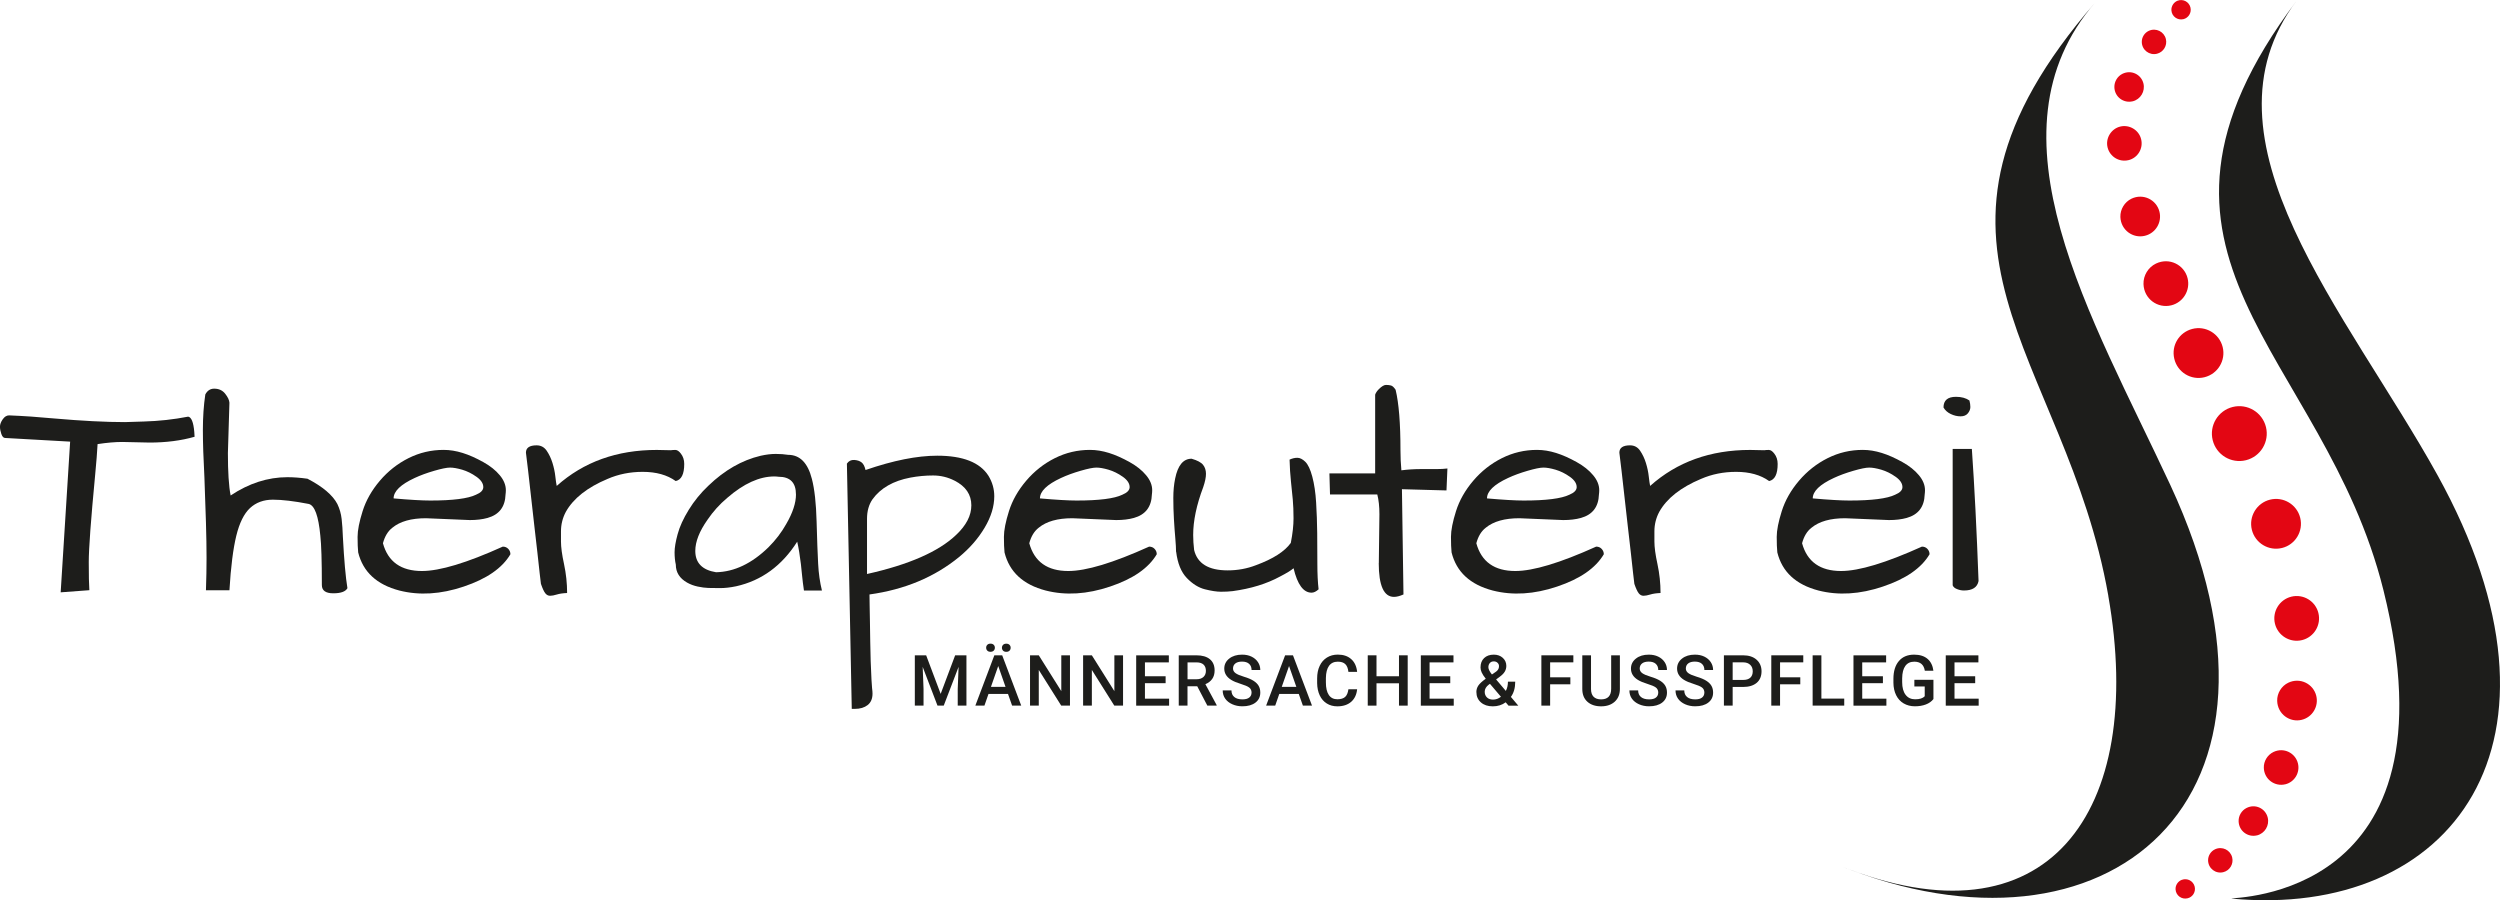 <svg xmlns="http://www.w3.org/2000/svg" id="Ebene_2" viewBox="0 0 668.38 240.68"><defs><style>.cls-1{fill:#e30613;}.cls-2{fill:#1d1d1b;}</style></defs><g id="Ebene_1-2"><g><path class="cls-2" d="M247.61,175.2l3.88,10.31,3.87-10.31h3.02v13.45h-2.33v-4.44l.23-5.93-3.97,10.37h-1.67l-3.96-10.36,.23,5.92v4.44h-2.33v-13.45h3.03Z"></path><path class="cls-2" d="M269.49,185.52h-5.21l-1.09,3.13h-2.43l5.08-13.45h2.1l5.09,13.45h-2.44l-1.1-3.13Zm-5.84-12.35c0-.31,.1-.57,.31-.78,.21-.21,.49-.31,.85-.31s.65,.1,.86,.31c.21,.21,.31,.47,.31,.78s-.1,.57-.31,.78c-.21,.21-.5,.31-.86,.31s-.65-.1-.85-.31c-.21-.21-.31-.47-.31-.78Zm1.28,10.47h3.9l-1.95-5.58-1.95,5.58Zm2.94-10.46c0-.31,.1-.57,.31-.78,.21-.21,.49-.31,.85-.31s.65,.1,.86,.31,.31,.47,.31,.78-.1,.57-.31,.78-.5,.31-.86,.31-.65-.1-.85-.31c-.21-.21-.31-.47-.31-.78Z"></path><path class="cls-2" d="M286.06,188.65h-2.34l-6-9.54v9.54h-2.34v-13.45h2.34l6.02,9.58v-9.58h2.32v13.45Z"></path><path class="cls-2" d="M300.25,188.65h-2.34l-6-9.54v9.54h-2.34v-13.45h2.34l6.02,9.58v-9.58h2.32v13.45Z"></path><path class="cls-2" d="M311.63,182.65h-5.53v4.14h6.46v1.87h-8.8v-13.45h8.73v1.88h-6.39v3.71h5.53v1.85Z"></path><path class="cls-2" d="M320.09,183.48h-2.61v5.17h-2.34v-13.45h4.73c1.55,0,2.75,.35,3.59,1.04s1.27,1.7,1.27,3.02c0,.9-.22,1.65-.65,2.26-.43,.61-1.04,1.07-1.82,1.4l3.02,5.6v.12h-2.5l-2.7-5.17Zm-2.61-1.88h2.4c.79,0,1.4-.2,1.85-.6,.44-.4,.67-.94,.67-1.63s-.2-1.28-.61-1.67c-.41-.39-1.02-.6-1.83-.61h-2.47v4.51Z"></path><path class="cls-2" d="M334.61,185.19c0-.59-.21-1.05-.62-1.37-.42-.32-1.17-.64-2.25-.97-1.08-.33-1.95-.69-2.59-1.09-1.23-.77-1.84-1.77-1.84-3.01,0-1.08,.44-1.98,1.33-2.68,.88-.7,2.03-1.05,3.44-1.05,.94,0,1.77,.17,2.5,.52,.73,.35,1.31,.84,1.73,1.47s.63,1.34,.63,2.12h-2.33c0-.7-.22-1.25-.66-1.65s-1.07-.6-1.89-.6c-.76,0-1.36,.16-1.78,.49-.42,.33-.63,.78-.63,1.37,0,.49,.23,.9,.68,1.23,.46,.33,1.21,.65,2.25,.96,1.05,.31,1.89,.67,2.52,1.06,.63,.4,1.1,.85,1.4,1.37s.44,1.12,.44,1.81c0,1.12-.43,2.01-1.29,2.67s-2.02,.99-3.5,.99c-.97,0-1.87-.18-2.68-.54-.82-.36-1.45-.86-1.9-1.49-.45-.63-.68-1.37-.68-2.22h2.34c0,.76,.25,1.35,.76,1.77,.5,.42,1.23,.63,2.17,.63,.81,0,1.42-.16,1.83-.49,.41-.33,.61-.77,.61-1.31Z"></path><path class="cls-2" d="M347.23,185.52h-5.21l-1.09,3.13h-2.43l5.08-13.45h2.1l5.09,13.45h-2.44l-1.1-3.13Zm-4.55-1.88h3.9l-1.95-5.58-1.95,5.58Z"></path><path class="cls-2" d="M362.83,184.27c-.14,1.44-.67,2.55-1.59,3.36-.92,.8-2.15,1.21-3.69,1.21-1.07,0-2.02-.25-2.83-.76-.82-.51-1.45-1.23-1.89-2.17-.44-.94-.67-2.02-.69-3.26v-1.26c0-1.27,.22-2.39,.67-3.35,.45-.97,1.09-1.71,1.94-2.24s1.81-.79,2.92-.79c1.48,0,2.68,.4,3.58,1.21,.91,.8,1.43,1.94,1.58,3.41h-2.33c-.11-.97-.39-1.66-.85-2.09-.45-.43-1.12-.64-1.99-.64-1.02,0-1.8,.37-2.34,1.11-.54,.74-.82,1.83-.84,3.27v1.19c0,1.46,.26,2.56,.78,3.33s1.28,1.15,2.29,1.15c.92,0,1.61-.21,2.07-.62,.46-.41,.75-1.1,.88-2.06h2.33Z"></path><path class="cls-2" d="M376.35,188.65h-2.33v-5.97h-6.01v5.97h-2.34v-13.45h2.34v5.6h6.01v-5.6h2.33v13.45Z"></path><path class="cls-2" d="M387.73,182.65h-5.53v4.14h6.46v1.87h-8.8v-13.45h8.73v1.88h-6.39v3.71h5.53v1.85Z"></path><path class="cls-2" d="M394.71,185.02c0-.62,.17-1.19,.51-1.71s1.01-1.14,2-1.85c-.52-.66-.89-1.22-1.09-1.68-.21-.46-.31-.91-.31-1.34,0-1.05,.32-1.89,.96-2.5s1.5-.92,2.59-.92c.98,0,1.78,.29,2.41,.86,.62,.58,.94,1.29,.94,2.14,0,.56-.14,1.08-.42,1.55s-.75,.94-1.4,1.41l-.91,.67,2.6,3.07c.38-.74,.56-1.56,.56-2.47h1.95c0,1.66-.39,3.02-1.16,4.07l1.98,2.34h-2.61l-.76-.9c-.96,.72-2.11,1.08-3.44,1.08s-2.39-.35-3.19-1.06c-.8-.71-1.2-1.62-1.2-2.76Zm4.45,2.02c.76,0,1.47-.25,2.12-.76l-2.94-3.46-.29,.2c-.74,.56-1.11,1.2-1.11,1.92,0,.62,.2,1.13,.6,1.52,.4,.39,.94,.58,1.61,.58Zm-1.24-8.67c0,.52,.32,1.17,.95,1.95l1.03-.7,.29-.23c.38-.34,.57-.77,.57-1.3,0-.35-.13-.65-.4-.9-.26-.25-.6-.37-1.01-.37-.44,0-.79,.15-1.04,.44-.26,.3-.39,.67-.39,1.12Z"></path><path class="cls-2" d="M419.84,182.95h-5.41v5.7h-2.34v-13.45h8.55v1.88h-6.21v4h5.41v1.87Z"></path><path class="cls-2" d="M433.08,175.2v8.99c0,1.43-.46,2.56-1.37,3.4-.92,.83-2.13,1.25-3.65,1.25s-2.76-.41-3.67-1.23c-.91-.82-1.36-1.96-1.36-3.42v-8.98h2.33v9c0,.9,.23,1.59,.68,2.06,.46,.47,1.13,.71,2.01,.71,1.8,0,2.7-.95,2.7-2.85v-8.93h2.33Z"></path><path class="cls-2" d="M443.34,185.19c0-.59-.21-1.05-.62-1.37-.42-.32-1.17-.64-2.25-.97-1.08-.33-1.95-.69-2.59-1.09-1.23-.77-1.84-1.77-1.84-3.01,0-1.08,.44-1.98,1.33-2.68,.88-.7,2.03-1.05,3.44-1.05,.94,0,1.77,.17,2.5,.52,.73,.35,1.31,.84,1.73,1.47s.63,1.34,.63,2.12h-2.33c0-.7-.22-1.25-.66-1.65s-1.07-.6-1.89-.6c-.76,0-1.36,.16-1.78,.49-.42,.33-.63,.78-.63,1.37,0,.49,.23,.9,.68,1.23,.46,.33,1.21,.65,2.25,.96,1.05,.31,1.89,.67,2.52,1.06,.63,.4,1.1,.85,1.4,1.37s.44,1.12,.44,1.81c0,1.12-.43,2.01-1.29,2.67s-2.02,.99-3.5,.99c-.97,0-1.87-.18-2.68-.54-.82-.36-1.45-.86-1.9-1.49-.45-.63-.68-1.37-.68-2.22h2.34c0,.76,.25,1.35,.76,1.77,.5,.42,1.23,.63,2.17,.63,.81,0,1.42-.16,1.83-.49,.41-.33,.61-.77,.61-1.31Z"></path><path class="cls-2" d="M455.67,185.19c0-.59-.21-1.05-.62-1.37-.42-.32-1.17-.64-2.25-.97-1.08-.33-1.95-.69-2.59-1.09-1.23-.77-1.84-1.77-1.84-3.01,0-1.08,.44-1.98,1.33-2.68,.88-.7,2.03-1.05,3.44-1.05,.94,0,1.77,.17,2.5,.52,.73,.35,1.31,.84,1.73,1.47s.63,1.34,.63,2.12h-2.33c0-.7-.22-1.25-.66-1.65s-1.07-.6-1.89-.6c-.76,0-1.36,.16-1.78,.49-.42,.33-.63,.78-.63,1.37,0,.49,.23,.9,.68,1.23,.46,.33,1.21,.65,2.25,.96,1.05,.31,1.89,.67,2.52,1.06,.63,.4,1.1,.85,1.4,1.37s.44,1.12,.44,1.81c0,1.12-.43,2.01-1.29,2.67s-2.02,.99-3.5,.99c-.97,0-1.87-.18-2.68-.54-.82-.36-1.45-.86-1.9-1.49-.45-.63-.68-1.37-.68-2.22h2.34c0,.76,.25,1.35,.76,1.77,.5,.42,1.23,.63,2.17,.63,.81,0,1.42-.16,1.83-.49,.41-.33,.61-.77,.61-1.31Z"></path><path class="cls-2" d="M463.23,183.66v4.99h-2.34v-13.45h5.15c1.5,0,2.7,.39,3.58,1.17s1.33,1.82,1.33,3.11-.43,2.35-1.3,3.08-2.08,1.1-3.64,1.1h-2.78Zm0-1.88h2.81c.83,0,1.47-.2,1.9-.59s.66-.96,.66-1.7-.22-1.31-.67-1.74c-.44-.43-1.05-.66-1.83-.67h-2.87v4.69Z"></path><path class="cls-2" d="M481.31,182.95h-5.41v5.7h-2.34v-13.45h8.55v1.88h-6.21v4h5.41v1.87Z"></path><path class="cls-2" d="M486.95,186.78h6.11v1.87h-8.45v-13.45h2.34v11.59Z"></path><path class="cls-2" d="M503.4,182.65h-5.53v4.14h6.46v1.87h-8.8v-13.45h8.73v1.88h-6.39v3.71h5.53v1.85Z"></path><path class="cls-2" d="M516.9,186.9c-.49,.63-1.16,1.11-2.02,1.44-.86,.33-1.84,.49-2.94,.49s-2.12-.26-2.99-.77-1.54-1.24-2.01-2.19c-.47-.95-.72-2.06-.73-3.33v-1.05c0-2.03,.49-3.62,1.46-4.76,.97-1.14,2.33-1.71,4.07-1.71,1.5,0,2.69,.37,3.57,1.11,.88,.74,1.41,1.81,1.59,3.2h-2.29c-.26-1.62-1.2-2.43-2.82-2.43-1.05,0-1.84,.38-2.39,1.13s-.83,1.86-.85,3.32v1.03c0,1.45,.31,2.58,.92,3.38,.61,.8,1.46,1.2,2.56,1.2,1.19,0,2.04-.27,2.55-.81v-2.63h-2.77v-1.77h5.1v5.16Z"></path><path class="cls-2" d="M528.07,182.65h-5.53v4.14h6.46v1.87h-8.8v-13.45h8.73v1.88h-6.39v3.71h5.53v1.85Z"></path></g><path class="cls-2" d="M563.65,159.27c10.16,57.83-16.17,94.71-71.83,72.14,71.11,28.83,127.91-16.91,88.37-101.85-20.88-44.84-50.54-93.78-19.99-128.95-56.27,64.77-7.95,93.7,3.46,158.66"></path><path class="cls-1" d="M584.85,240.16c-1.54,.38-3.1-.7-3.21-2.37-.07-1.1,.62-2.17,1.66-2.56,1.48-.56,3.08,.3,3.45,1.8,.34,1.39-.5,2.79-1.89,3.13m-14.69-213.08c-2.41,.59-4.85-1.16-4.89-3.81-.02-1.46,.82-2.86,2.12-3.52,2.36-1.19,5.06,.14,5.65,2.56,.52,2.11-.77,4.25-2.88,4.78m6.49-12.72c-1.99,.49-4.01-.96-4.05-3.15-.02-1.26,.74-2.46,1.88-2.98,1.93-.88,4.08,.22,4.56,2.18,.43,1.75-.64,3.52-2.39,3.95m7.08-9.25c-1.54,.38-3.1-.7-3.21-2.36-.07-1.1,.62-2.18,1.65-2.57,1.48-.56,3.08,.3,3.44,1.8,.34,1.39-.5,2.79-1.89,3.14m-14.66,37.68c-2.48,.61-4.98-.9-5.6-3.38s.97-5.02,3.4-5.6,4.96,.91,5.57,3.39c.61,2.48-.9,4.99-3.38,5.6m4.41,20.21c-3.21,.8-6.46-1.52-6.58-5.02-.07-2.04,1.12-4,2.96-4.89,3.15-1.51,6.7,.28,7.49,3.49,.7,2.84-1.03,5.72-3.87,6.42m7.02,18.6c-3.62,.89-7.28-1.71-7.42-5.66-.08-2.31,1.26-4.52,3.34-5.51,3.56-1.7,7.56,.32,8.45,3.93,.79,3.2-1.16,6.45-4.37,7.24m8.89,19.22c-3.59,.89-7.23-1.32-8.08-4.94s1.35-7.05,4.77-7.96c3.6-.96,7.28,1.23,8.17,4.84,.88,3.57-1.3,7.18-4.87,8.06m11.08,22.19c-3.94,.97-7.91-1.43-8.88-5.36-.97-3.94,1.43-7.91,5.36-8.88,3.93-.97,7.91,1.43,8.88,5.36,.97,3.93-1.43,7.91-5.36,8.88m9.65,23.46c-3.57,.88-7.18-1.3-8.06-4.86-.88-3.57,1.3-7.18,4.87-8.06,3.57-.88,7.18,1.3,8.06,4.86,.88,3.57-1.3,7.18-4.86,8.06m5.35,24.63c-3.2,.79-6.45-1.16-7.24-4.37-.79-3.21,1.17-6.45,4.37-7.24,3.2-.79,6.45,1.16,7.24,4.37,.79,3.2-1.16,6.45-4.37,7.24m-.07,21.31c-3.21,.8-6.47-1.53-6.58-5.05-.06-2.04,1.13-3.99,2.98-4.87,3.15-1.49,6.68,.3,7.47,3.5,.7,2.84-1.03,5.72-3.87,6.42m-4.41,17.24c-2.8,.69-5.64-1.33-5.74-4.39-.06-1.78,.98-3.48,2.59-4.25,2.75-1.31,5.84,.26,6.53,3.05,.61,2.48-.9,4.99-3.38,5.6m-7.58,13.65c-2.4,.59-4.83-1.15-4.9-3.78-.04-1.46,.79-2.86,2.09-3.53,2.38-1.23,5.09,.11,5.69,2.54,.52,2.12-.77,4.25-2.88,4.78m-9,9.83c-2,.5-4.02-.96-4.06-3.16-.02-1.26,.74-2.45,1.88-2.97,1.93-.88,4.08,.22,4.56,2.18,.43,1.75-.64,3.52-2.38,3.95"></path><path class="cls-2" d="M637.2,157.71c20.67,82.94-40.5,82.07-40.64,82.53,58.69,5.51,94.86-41.48,55.05-113.32-23.98-43.27-65.58-89.53-37.59-126.75-51.57,68.57,7.23,93.56,23.18,157.55"></path><g><path class="cls-2" d="M39.96,118.32l-7.26-.16c-1.9,0-4.11,.19-6.61,.57-.11,2.12-.33,4.87-.65,8.24-1.14,11.96-1.71,19.72-1.71,23.28s.05,6.08,.16,7.54l-7.67,.57,2.53-40.29-17.37-.98c-.44,0-.77-.35-1.02-1.06-.24-.71-.37-1.36-.37-1.96s.24-1.25,.73-1.96c.49-.71,1.06-1.06,1.71-1.06,3.97,.16,7.96,.44,11.99,.82,7.45,.65,13.78,.98,19,.98l5.06-.16c3.97-.11,7.91-.54,11.83-1.3,.87,.16,1.41,1.52,1.63,4.08,.05,.54,.08,.98,.08,1.3-3.59,1.03-7.61,1.55-12.07,1.55Z"></path><path class="cls-2" d="M92.9,157.23c-.49,.92-1.75,1.39-3.79,1.39s-3.06-.73-3.06-2.2c0-6.42-.14-10.82-.41-13.21-.49-5.27-1.52-8.1-3.1-8.48-3.91-.76-7.11-1.14-9.58-1.14s-4.51,.75-6.12,2.24c-1.6,1.5-2.83,3.97-3.67,7.42-.84,3.45-1.46,8.31-1.83,14.56h-6.28c.11-3.1,.16-5.98,.16-8.64s-.05-5.83-.16-9.5c-.11-3.67-.24-7.68-.41-12.03-.27-5-.41-9.23-.41-12.68s.22-6.62,.65-9.5c.54-1.03,1.33-1.55,2.37-1.55,1.25,0,2.23,.45,2.94,1.35,.71,.9,1.09,1.7,1.14,2.41l-.41,13.46c0,5.06,.24,8.84,.73,11.34,4.89-3.26,9.95-4.89,15.17-4.89,1.68,0,3.48,.14,5.38,.41,4.08,2.12,6.74,4.38,7.99,6.77,.6,1.25,.98,2.58,1.14,4,.16,1.42,.27,3.02,.33,4.81,.33,6.2,.73,10.76,1.22,13.7Z"></path><path class="cls-2" d="M112.81,152.66c4.78,0,11.99-2.17,21.61-6.52,.6,0,1.09,.2,1.47,.61,.38,.41,.57,.88,.57,1.43-2.18,3.7-6.33,6.58-12.48,8.64-6.14,2.07-11.88,2.42-17.21,1.06-6.04-1.58-9.71-4.97-11.01-10.19-.11-1.03-.16-2.42-.16-4.16s.45-4.04,1.35-6.89c.9-2.85,2.43-5.56,4.61-8.12,2.17-2.55,4.73-4.57,7.67-6.04s6.06-2.2,9.38-2.2,6.69,1.09,10.6,3.26c1.85,1.03,3.32,2.2,4.4,3.51,1.09,1.3,1.63,2.64,1.63,4,0,.38-.03,.76-.08,1.14-.11,3.32-1.71,5.41-4.81,6.28-1.36,.38-2.94,.57-4.73,.57l-11.74-.49c-3.92,0-6.91,.84-8.97,2.53-1.2,.92-2.04,2.31-2.53,4.16,1.36,4.95,4.84,7.42,10.44,7.42Zm14.56-25.2c-1.22-.87-2.49-1.49-3.79-1.88-1.31-.38-2.39-.57-3.26-.57s-2.28,.29-4.24,.86c-1.96,.57-3.7,1.21-5.22,1.92-3.75,1.74-5.63,3.56-5.63,5.46,4.35,.38,7.61,.57,9.79,.57,6.04,0,10.11-.52,12.23-1.55,1.31-.54,1.96-1.22,1.96-2.04,0-.98-.61-1.9-1.83-2.77Z"></path><path class="cls-2" d="M180.64,128.6c-2.28-1.63-5.22-2.45-8.81-2.45-3.37,0-6.5,.63-9.38,1.88-5.44,2.28-9.16,5.22-11.17,8.81-.87,1.63-1.3,3.37-1.3,5.22v2.73c0,1.5,.27,3.51,.82,6.04,.54,2.53,.82,5.1,.82,7.71-1.14,.05-2.07,.19-2.77,.41-.71,.22-1.3,.33-1.79,.33s-.91-.22-1.26-.65c-.35-.43-.75-1.28-1.18-2.53-.05-.33-.16-1.25-.33-2.77-.16-1.52-.37-3.37-.61-5.55-.24-2.17-.52-4.55-.82-7.14-.3-2.58-.58-5.12-.86-7.63-.6-5.44-1.06-9.43-1.39-11.99,0-1.3,.95-1.96,2.85-1.96,1.14,0,2.04,.48,2.69,1.43,.65,.95,1.17,2.04,1.55,3.26,.38,1.22,.64,2.43,.77,3.63,.13,1.2,.26,2.04,.37,2.53,7.18-6.42,16.09-9.62,26.75-9.62,1.2,0,2.45,.03,3.75,.08,.33-.05,.73-.08,1.22-.08s.98,.33,1.47,.98c.6,.76,.9,1.69,.9,2.77,0,2.72-.76,4.24-2.28,4.57Z"></path><path class="cls-2" d="M213.13,144.83c-4.08,6.42-9.52,10.39-16.31,11.91-1.58,.33-3,.49-4.28,.49s-2.34-.01-3.18-.04c-.84-.03-1.78-.15-2.81-.37-1.03-.22-1.99-.57-2.85-1.06-2.01-1.14-3.02-2.75-3.02-4.81-.22-.98-.33-2.08-.33-3.3s.27-2.84,.82-4.85c.54-2.01,1.54-4.19,2.98-6.52,1.44-2.34,3.19-4.49,5.26-6.44,4.29-4.13,8.94-6.8,13.95-7.99,1.47-.33,2.81-.49,4.04-.49s2.32,.08,3.3,.24c3.15,0,5.27,2.15,6.36,6.44,.71,2.72,1.13,6.51,1.26,11.38,.13,4.87,.27,8.62,.41,11.25,.13,2.64,.48,5.04,1.02,7.22h-4.81c-.22-1.47-.38-2.77-.49-3.92-.11-1.14-.22-2.2-.33-3.18-.27-2.28-.6-4.27-.98-5.95Zm-.33-12.64c0-3.15-1.55-4.73-4.65-4.73-.38-.05-.76-.08-1.14-.08-3.97,0-8.16,1.9-12.56,5.71-2.07,1.74-3.83,3.7-5.3,5.87-2.18,3.1-3.26,5.87-3.26,8.32,0,3.21,1.85,5.11,5.55,5.71,4.89-.11,9.57-2.34,14.03-6.69,1.9-1.9,3.48-3.97,4.73-6.2,1.74-2.99,2.61-5.63,2.61-7.91Z"></path><path class="cls-2" d="M231.4,125.66c7.39-2.55,13.78-3.83,19.17-3.83,6.85,0,11.42,1.79,13.7,5.38,1.03,1.69,1.55,3.51,1.55,5.46,0,2.72-.86,5.52-2.57,8.4-1.71,2.88-3.98,5.49-6.81,7.83-6.58,5.38-14.57,8.73-23.98,10.03,0,.6,.01,1.56,.04,2.89,.03,1.33,.05,2.81,.08,4.45,.03,1.63,.05,3.37,.08,5.22,.03,1.85,.07,3.62,.12,5.3,.16,4.19,.29,6.58,.37,7.18,.08,.6,.12,1.09,.12,1.47,0,1.36-.44,2.38-1.3,3.06-.87,.68-2.01,1.02-3.43,1.02h-.82l-1.3-65.57c.49-.71,1.14-1.03,1.96-.98,.82,.05,1.47,.27,1.96,.65,.49,.38,.84,1.06,1.06,2.04Zm23.81,2.85c-1.79-.92-3.71-1.39-5.75-1.39s-4.06,.19-6.08,.57c-4.57,.87-7.94,2.8-10.11,5.79-.98,1.42-1.47,3.15-1.47,5.22v14.76c11.2-2.5,19.14-5.98,23.81-10.44,2.72-2.55,4.08-5.19,4.08-7.91,0-2.88-1.5-5.08-4.48-6.61Z"></path><path class="cls-2" d="M285.61,152.66c4.78,0,11.99-2.17,21.61-6.52,.6,0,1.09,.2,1.47,.61,.38,.41,.57,.88,.57,1.43-2.18,3.7-6.33,6.58-12.48,8.64-6.14,2.07-11.88,2.42-17.21,1.06-6.04-1.58-9.71-4.97-11.01-10.19-.11-1.03-.16-2.42-.16-4.16s.45-4.04,1.35-6.89c.9-2.85,2.43-5.56,4.61-8.12,2.17-2.55,4.73-4.57,7.67-6.04,2.94-1.47,6.06-2.2,9.38-2.2s6.69,1.09,10.6,3.26c1.85,1.03,3.32,2.2,4.4,3.51,1.09,1.3,1.63,2.64,1.63,4,0,.38-.03,.76-.08,1.14-.11,3.32-1.71,5.41-4.81,6.28-1.36,.38-2.94,.57-4.73,.57l-11.74-.49c-3.91,0-6.91,.84-8.97,2.53-1.2,.92-2.04,2.31-2.53,4.16,1.36,4.95,4.84,7.42,10.44,7.42Zm14.56-25.2c-1.22-.87-2.49-1.49-3.79-1.88-1.3-.38-2.39-.57-3.26-.57s-2.28,.29-4.24,.86c-1.96,.57-3.7,1.21-5.22,1.92-3.75,1.74-5.63,3.56-5.63,5.46,4.35,.38,7.61,.57,9.79,.57,6.04,0,10.11-.52,12.23-1.55,1.3-.54,1.96-1.22,1.96-2.04,0-.98-.61-1.9-1.83-2.77Z"></path><path class="cls-2" d="M314.42,147.52c0-.87-.07-2.08-.2-3.63-.14-1.55-.26-3.25-.37-5.1-.11-1.85-.16-3.72-.16-5.63s.16-3.64,.49-5.22c.71-3.53,2.17-5.3,4.4-5.3,1.52,.44,2.54,.98,3.06,1.63,.52,.65,.78,1.46,.78,2.41s-.25,2.13-.73,3.55c-1.79,4.73-2.69,9-2.69,12.8,0,1.25,.08,2.58,.25,4,.87,3.64,3.86,5.46,8.97,5.46,2.66,0,5.19-.46,7.58-1.39,4.57-1.68,7.67-3.67,9.3-5.95,.49-2.5,.73-4.69,.73-6.57s-.07-3.55-.2-5.02-.3-3.08-.49-4.85c-.19-1.77-.31-3.71-.37-5.83,.71-.33,1.4-.49,2.08-.49s1.39,.35,2.12,1.06c.73,.71,1.36,2.04,1.88,4,.52,1.96,.86,4.25,1.02,6.89,.16,2.64,.26,5.37,.29,8.2,.03,2.83,.04,5.56,.04,8.2s.11,4.91,.33,6.81c-.65,.6-1.28,.9-1.88,.9-2.17,0-3.78-2.17-4.81-6.53-.71,.6-1.9,1.33-3.59,2.2-3.59,1.96-7.83,3.26-12.72,3.92-.92,.11-1.96,.16-3.1,.16s-2.57-.22-4.28-.65c-1.71-.43-3.33-1.44-4.85-3.02-1.52-1.58-2.47-3.92-2.85-7.01Z"></path><path class="cls-2" d="M368.63,150.54l.16-13.05c0-2.07-.19-3.83-.57-5.3h-12.64l-.16-5.63h12.23v-21.04c.16-.49,.49-.98,.98-1.47,.76-.76,1.4-1.14,1.92-1.14s.96,.05,1.35,.16c.38,.11,.79,.49,1.22,1.14,.87,3.59,1.3,9,1.3,16.23,0,1.79,.08,3.56,.24,5.3,1.74-.22,3.48-.33,5.22-.33h4.24c1.03,0,1.98-.05,2.85-.16l-.25,5.87-11.91-.33,.41,28.14c-.98,.43-1.82,.65-2.53,.65-2.72,0-4.08-3.02-4.08-9.05Z"></path><path class="cls-2" d="M405.13,152.66c4.78,0,11.99-2.17,21.61-6.52,.6,0,1.09,.2,1.47,.61,.38,.41,.57,.88,.57,1.43-2.18,3.7-6.33,6.58-12.48,8.64-6.14,2.07-11.88,2.42-17.21,1.06-6.04-1.58-9.71-4.97-11.01-10.19-.11-1.03-.16-2.42-.16-4.16s.45-4.04,1.35-6.89c.9-2.85,2.43-5.56,4.61-8.12,2.17-2.55,4.73-4.57,7.67-6.04,2.94-1.47,6.06-2.2,9.38-2.2s6.69,1.09,10.6,3.26c1.85,1.03,3.32,2.2,4.4,3.51,1.09,1.3,1.63,2.64,1.63,4,0,.38-.03,.76-.08,1.14-.11,3.32-1.71,5.41-4.81,6.28-1.36,.38-2.94,.57-4.73,.57l-11.74-.49c-3.91,0-6.91,.84-8.97,2.53-1.2,.92-2.04,2.31-2.53,4.16,1.36,4.95,4.84,7.42,10.44,7.42Zm14.56-25.2c-1.22-.87-2.49-1.49-3.79-1.88-1.3-.38-2.39-.57-3.26-.57s-2.28,.29-4.24,.86c-1.96,.57-3.7,1.21-5.22,1.92-3.75,1.74-5.63,3.56-5.63,5.46,4.35,.38,7.61,.57,9.79,.57,6.04,0,10.11-.52,12.23-1.55,1.3-.54,1.96-1.22,1.96-2.04,0-.98-.61-1.9-1.83-2.77Z"></path><path class="cls-2" d="M472.97,128.6c-2.28-1.63-5.22-2.45-8.81-2.45-3.37,0-6.5,.63-9.38,1.88-5.44,2.28-9.16,5.22-11.17,8.81-.87,1.63-1.3,3.37-1.3,5.22v2.73c0,1.5,.27,3.51,.82,6.04,.54,2.53,.82,5.1,.82,7.71-1.14,.05-2.07,.19-2.77,.41-.71,.22-1.3,.33-1.79,.33s-.91-.22-1.26-.65c-.35-.43-.75-1.28-1.18-2.53-.05-.33-.16-1.25-.33-2.77-.16-1.52-.37-3.37-.61-5.55-.25-2.17-.52-4.55-.82-7.14-.3-2.58-.58-5.12-.86-7.63-.6-5.44-1.06-9.43-1.39-11.99,0-1.3,.95-1.96,2.85-1.96,1.14,0,2.04,.48,2.69,1.43,.65,.95,1.17,2.04,1.55,3.26,.38,1.22,.64,2.43,.77,3.63,.13,1.2,.26,2.04,.37,2.53,7.18-6.42,16.09-9.62,26.75-9.62,1.2,0,2.45,.03,3.75,.08,.33-.05,.73-.08,1.22-.08s.98,.33,1.47,.98c.6,.76,.9,1.69,.9,2.77,0,2.72-.76,4.24-2.28,4.57Z"></path><path class="cls-2" d="M492.22,152.66c4.78,0,11.99-2.17,21.61-6.52,.6,0,1.09,.2,1.47,.61,.38,.41,.57,.88,.57,1.43-2.18,3.7-6.33,6.58-12.48,8.64-6.14,2.07-11.88,2.42-17.21,1.06-6.04-1.58-9.71-4.97-11.01-10.19-.11-1.03-.16-2.42-.16-4.16s.45-4.04,1.35-6.89c.9-2.85,2.43-5.56,4.61-8.12,2.17-2.55,4.73-4.57,7.67-6.04,2.94-1.47,6.06-2.2,9.38-2.2s6.69,1.09,10.6,3.26c1.85,1.03,3.32,2.2,4.4,3.51,1.09,1.3,1.63,2.64,1.63,4,0,.38-.03,.76-.08,1.14-.11,3.32-1.71,5.41-4.81,6.28-1.36,.38-2.94,.57-4.73,.57l-11.74-.49c-3.91,0-6.91,.84-8.97,2.53-1.2,.92-2.04,2.31-2.53,4.16,1.36,4.95,4.84,7.42,10.44,7.42Zm14.56-25.2c-1.22-.87-2.49-1.49-3.79-1.88-1.3-.38-2.39-.57-3.26-.57s-2.28,.29-4.24,.86c-1.96,.57-3.7,1.21-5.22,1.92-3.75,1.74-5.63,3.56-5.63,5.46,4.35,.38,7.61,.57,9.79,.57,6.04,0,10.11-.52,12.23-1.55,1.3-.54,1.96-1.22,1.96-2.04,0-.98-.61-1.9-1.83-2.77Z"></path><path class="cls-2" d="M519.6,108.94c0-1.9,1.11-2.85,3.34-2.85,1.47,0,2.66,.33,3.59,.98,.16,.6,.25,1.18,.25,1.75s-.22,1.13-.65,1.67c-.44,.54-1.09,.82-1.96,.82s-1.74-.2-2.61-.61c-.87-.41-1.52-.99-1.96-1.75Zm7.58,11.09c.71,10.17,1.3,21.94,1.79,35.31-.33,1.69-1.63,2.53-3.91,2.53-.6,0-1.21-.12-1.83-.37-.63-.24-1.02-.58-1.18-1.02v-36.46h5.14Z"></path></g></g></svg>